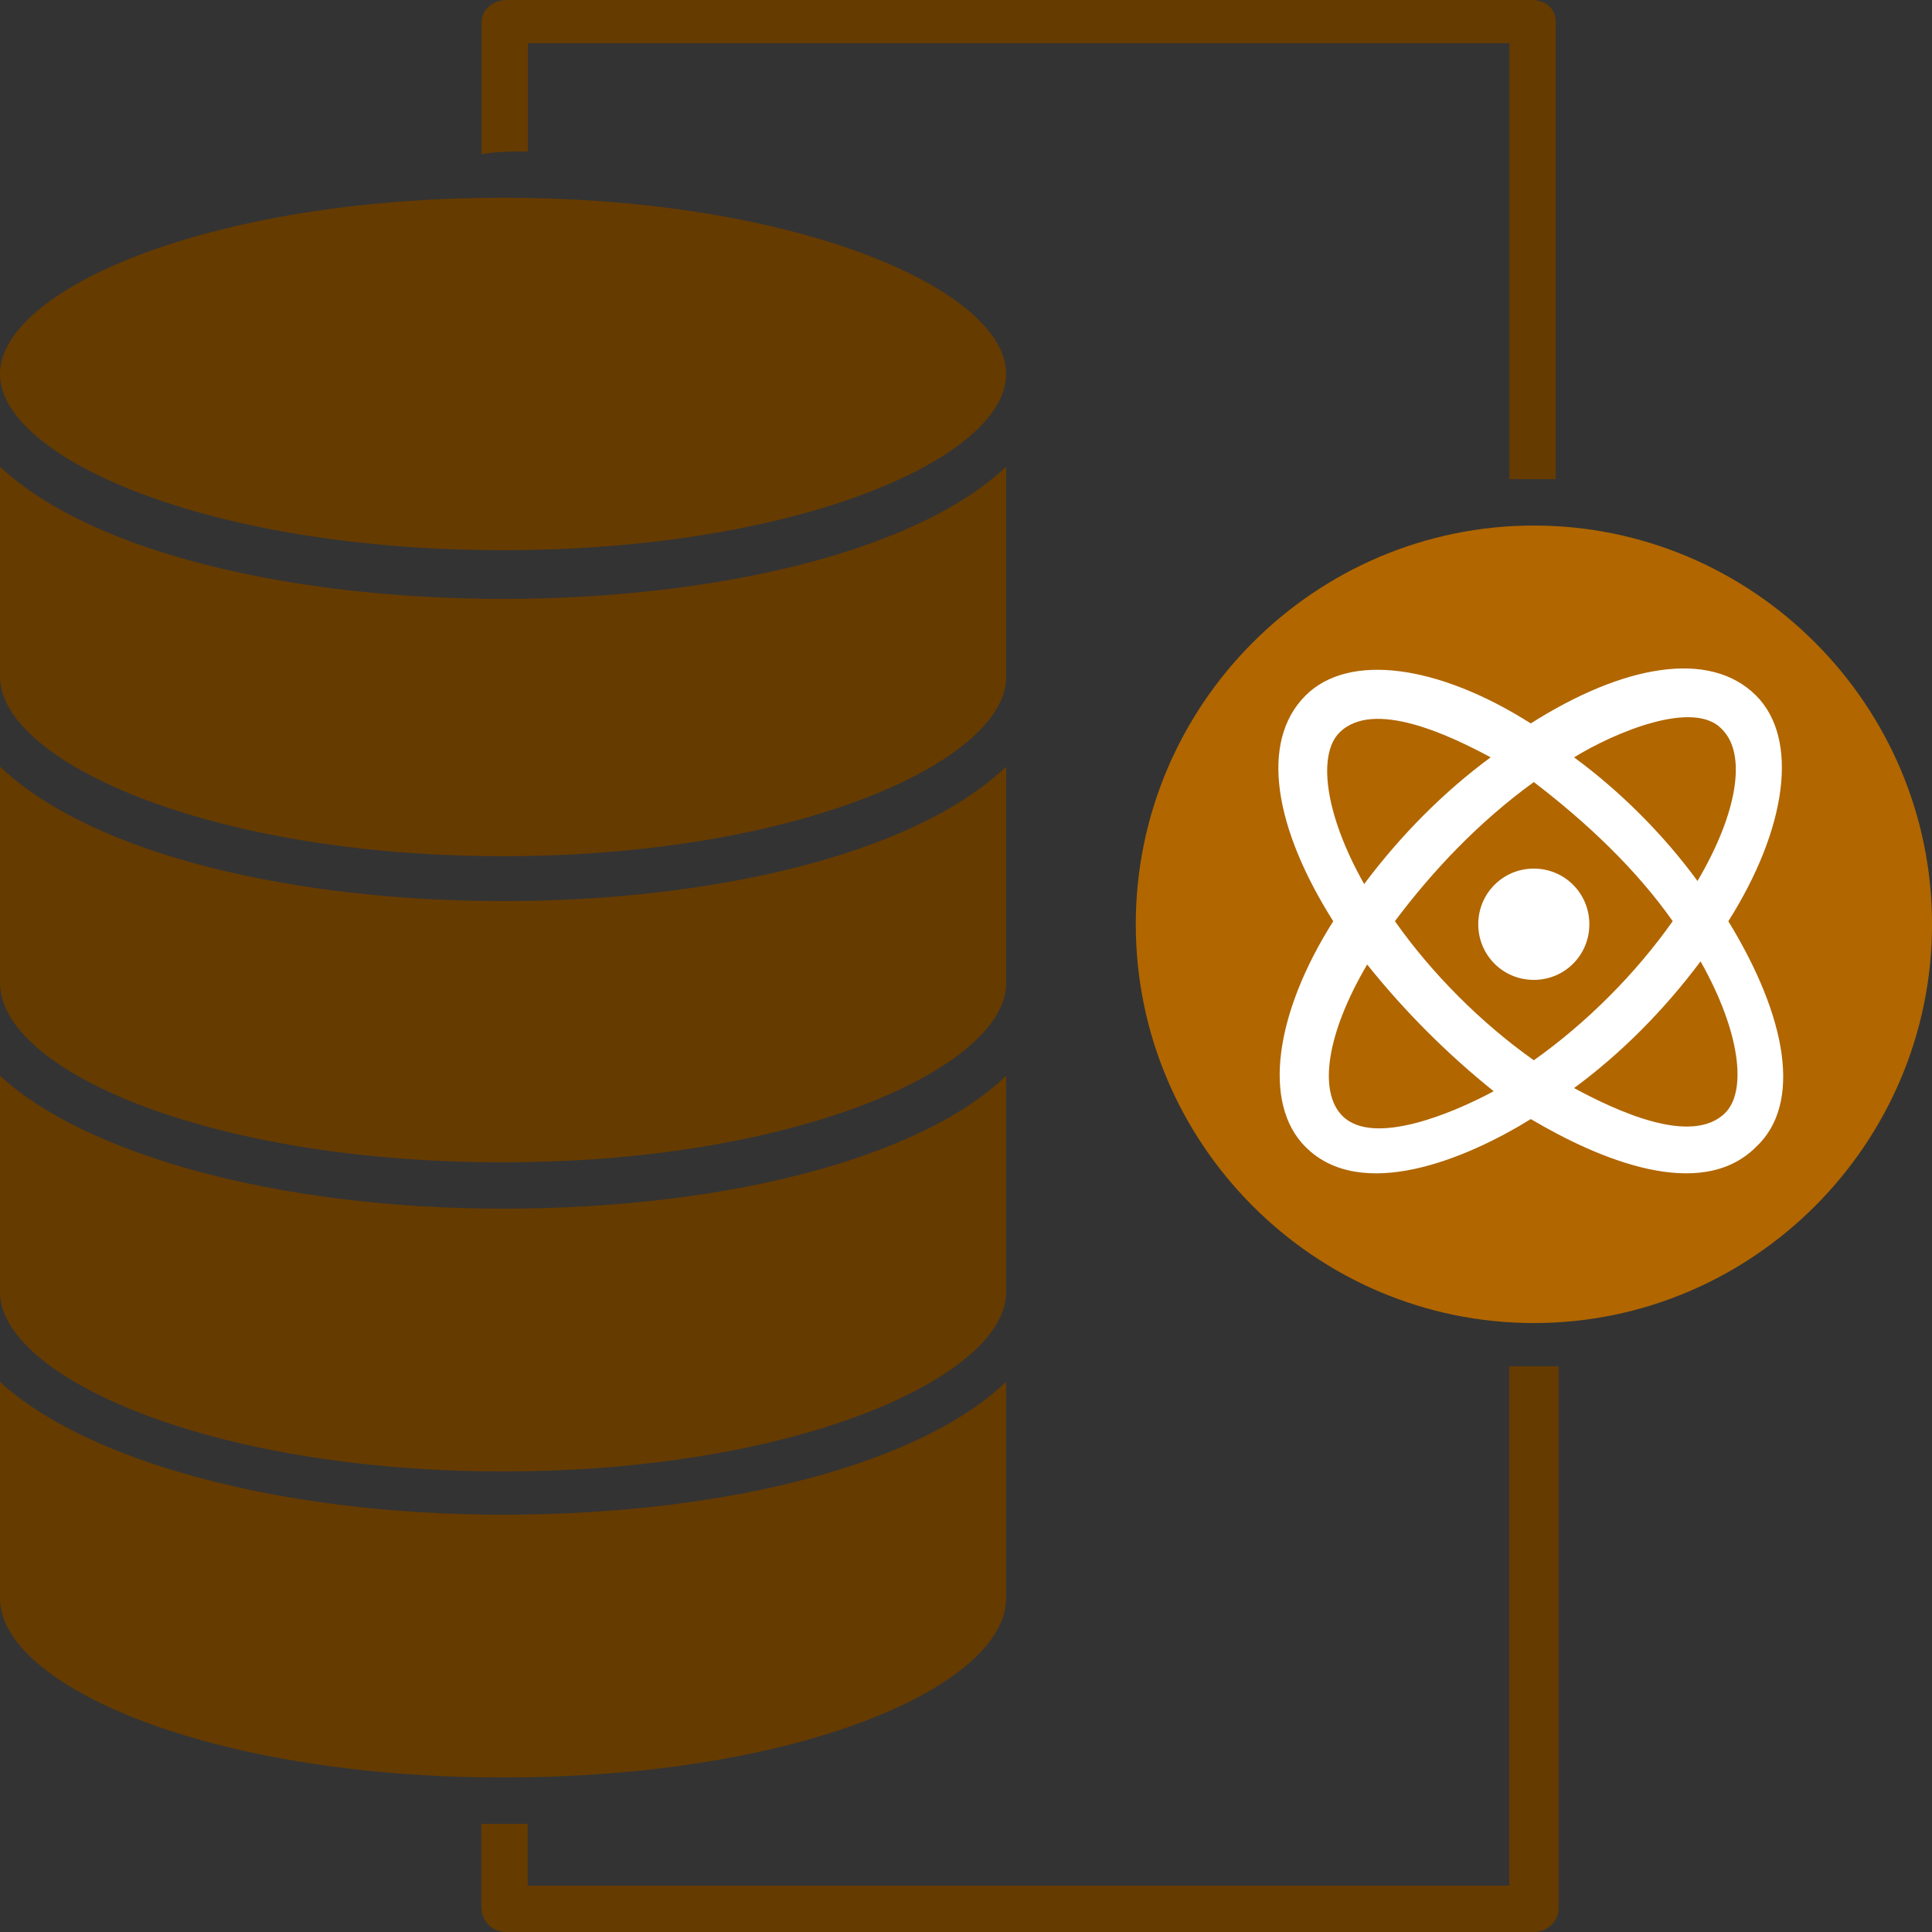 <svg fill="none" height="48" viewBox="0 0 48 48" width="48" xmlns="http://www.w3.org/2000/svg"><rect x="0" y="0" width="48" height="48" fill="#333333" stroke="none"/><circle cx="38" cy="23" fill="#fff" r="9"/><path d="m13.117 3.763v-2.688h24.385v10.829h1.15l0-11.367c0-.307-.23-.537-.614-.537h-25.458c-.307 0-.614.231-.614.537v3.302c.23-.077.92-.077 1.151-.077z" fill="#663b00"/><path d="m37.496 33.945v12.903l-24.385-0v-1.536h-1.15v2.074c0 .307.23.615.614.615h25.535c.307 0 .614-.231.614-.615l-0-13.44h-1.227z" fill="#663b00"/><g fill="#b16600"><path d="m41.558 22.886c-.92-1.306-2.147-2.458-3.451-3.456-1.38.999-2.53 2.227-3.451 3.456.92 1.306 2.147 2.534 3.451 3.456 1.304-.922 2.53-2.15 3.451-3.456zm-3.451 1.459c-.767 0-1.38-.615-1.38-1.382s.614-1.383 1.38-1.383 1.38.615 1.38 1.383-.614 1.382-1.38 1.382z"/><path d="m39.107 27.033c.997.537 2.914 1.459 3.757.615.536-.537.383-1.997-.614-3.763-.92 1.229-1.994 2.304-3.144 3.148z"/><path d="m37.035 18.816c-.997-.537-2.914-1.459-3.757-.615-.537.537-.383 1.997.614 3.763.92-1.229 1.994-2.304 3.144-3.149z"/><path d="m33.967 23.963c-.997 1.69-1.227 3.149-.614 3.763.767.768 2.761-.077 3.757-.615-1.15-.921-2.224-1.997-3.144-3.149z"/><path d="m39.107 18.816c1.15.845 2.224 1.92 3.067 3.072.997-1.69 1.227-3.149.614-3.763-.69-.768-2.684.077-3.681.691z"/><path d="m38.109 13.057c-5.444 0-9.891 4.454-9.891 9.907 0 5.453 4.447 9.907 9.891 9.907 5.444 0 9.892-4.454 9.892-9.907 0-5.452-4.447-9.907-9.892-9.907zm5.521 15.437c-1.38 1.382-3.911.307-5.598-.691-1.61.998-4.218 2.074-5.598.691-1.074-1.075-.767-3.302.69-5.606-1.457-2.304-1.84-4.454-.69-5.606 1.074-1.075 3.297-.768 5.598.691 2.3-1.459 4.447-1.843 5.598-.691 1.073 1.075.767 3.302-.69 5.606 1.457 2.381 1.84 4.531.69 5.606z"/></g><path d="m12.499 36.557c7.361 0 12.499-2.381 12.499-4.454v-5.376c-2.071 1.997-6.825 3.302-12.499 3.302-5.674 0-10.428-1.382-12.499-3.302v5.376c0 2.073 5.138 4.454 12.499 4.454z" fill="#663b00"/><path d="m12.5 28.877c7.361 0 12.499-2.381 12.499-4.454v-5.376c-4.678 4.454-20.321 4.454-24.998 0v5.376c0 2.15 5.138 4.454 12.499 4.454z" fill="#663b00"/><path d="m12.5 21.272c7.361 0 12.499-2.381 12.499-4.454v-5.222c-4.678 4.378-20.321 4.378-24.998 0v5.222c0 2.073 5.138 4.454 12.499 4.454z" fill="#663b00"/><path d="m12.499 13.669c7.361 0 12.499-2.304 12.499-4.378 0-2.074-5.138-4.378-12.499-4.378-7.361 0-12.499 2.304-12.499 4.378 0 2.073 5.138 4.378 12.499 4.378z" fill="#663b00"/><path d="m24.997 39.706v-5.376c-2.071 1.997-6.825 3.302-12.499 3.302-5.674 0-10.428-1.382-12.499-3.302v5.376c0 2.151 5.138 4.454 12.499 4.454 7.438 0 12.499-2.304 12.499-4.454z" fill="#663b00"/></svg>